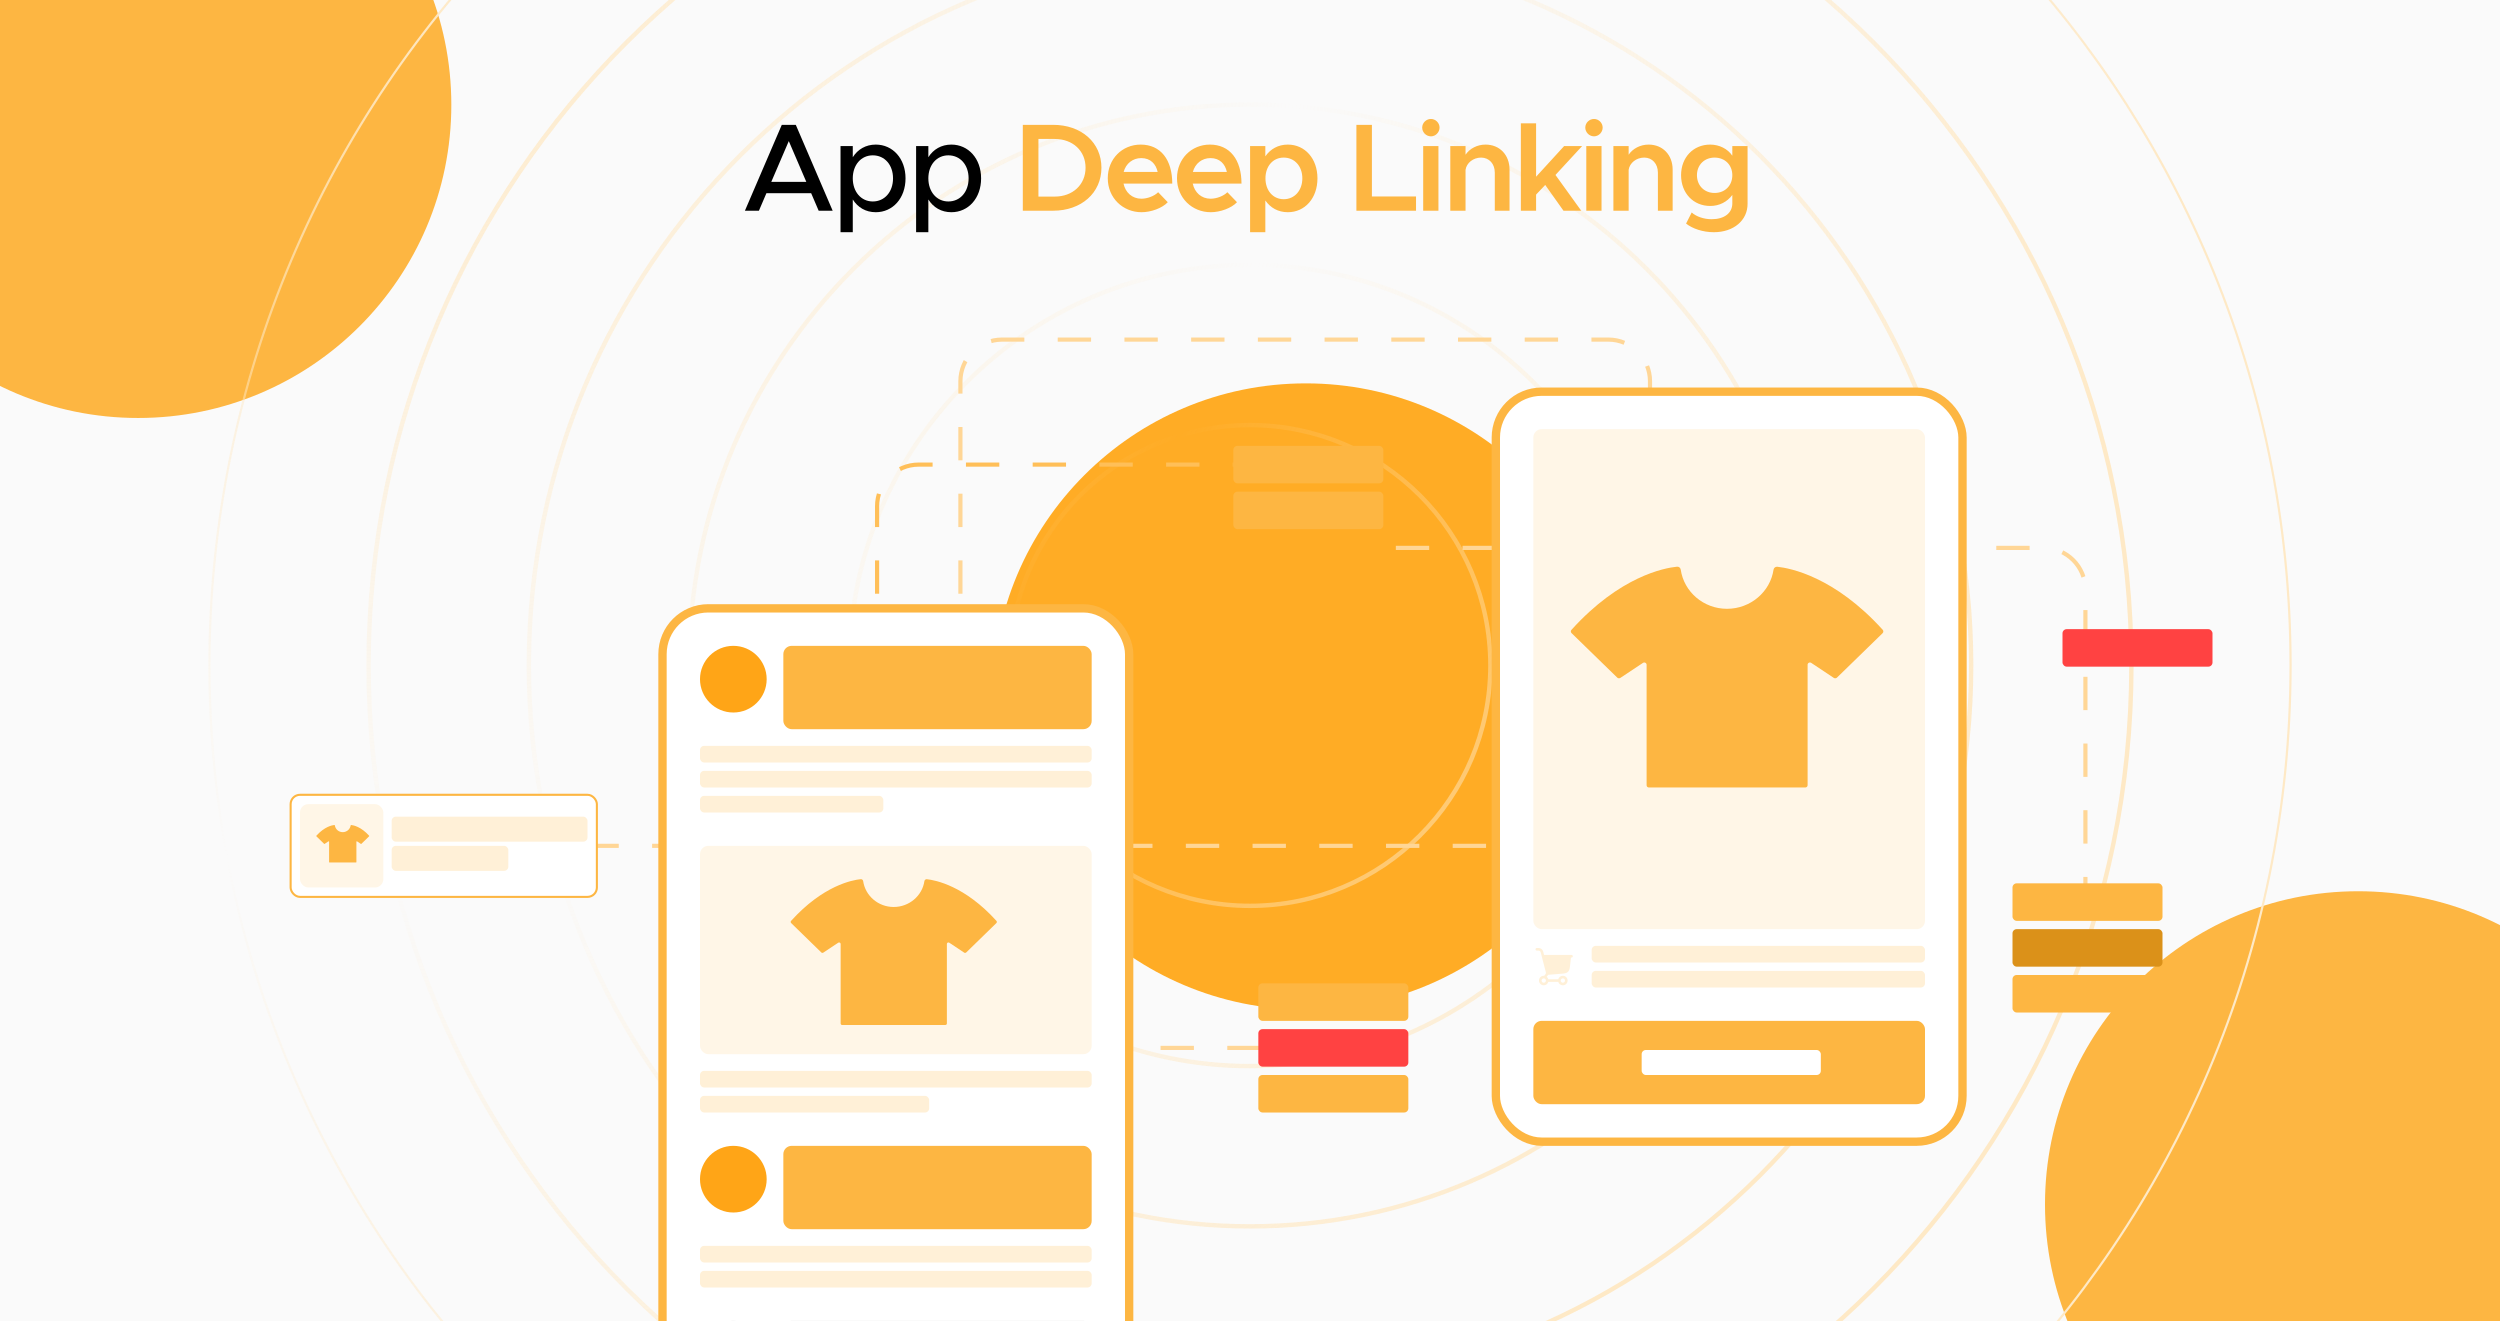 <svg xmlns="http://www.w3.org/2000/svg" width="350" height="185" viewBox="0 0 350 185" fill="none"><g clip-path="url(#clip0_2017_246)"><rect width="350" height="185" fill="#FAFAFA"></rect><g filter="url(#filter0_f_2017_246)"><circle cx="19.343" cy="14.675" r="43.843" fill="#FDB642"></circle></g><g filter="url(#filter1_f_2017_246)"><circle cx="182.819" cy="97.515" r="43.843" fill="#FFAC25"></circle></g><g filter="url(#filter2_f_2017_246)"><circle cx="330.142" cy="168.617" r="43.843" fill="#FDB642"></circle></g><path d="M175 -52.514C255.456 -52.514 320.679 12.709 320.679 93.165C320.679 173.621 255.456 238.845 175 238.845C94.543 238.845 29.321 173.621 29.321 93.165C29.321 12.709 94.544 -52.514 175 -52.514ZM298.243 93.165C298.243 161.23 243.065 216.408 175 216.408C106.935 216.408 51.757 161.23 51.757 93.165C51.757 25.1 106.935 -30.078 175 -30.078C243.065 -30.078 298.243 25.1 298.243 93.165ZM275.807 93.165C275.807 148.839 230.674 193.973 175 193.973C119.326 193.972 74.193 148.839 74.193 93.165C74.193 37.491 119.326 -7.641 175 -7.642C230.674 -7.642 275.807 37.491 275.807 93.165ZM253.372 93.165C253.372 136.448 218.283 171.537 175 171.537C131.717 171.537 96.629 136.448 96.629 93.165C96.629 49.882 131.717 14.794 175 14.794C218.283 14.794 253.372 49.882 253.372 93.165ZM230.935 93.165C230.935 124.057 205.892 149.101 175 149.101C144.108 149.1 119.064 124.057 119.064 93.165C119.064 62.273 144.108 37.23 175 37.23C205.892 37.23 230.935 62.273 230.935 93.165ZM208.5 93.165C208.5 111.666 193.501 126.665 175 126.665C156.499 126.665 141.501 111.666 141.501 93.165C141.501 74.664 156.499 59.666 175 59.666C193.501 59.666 208.499 74.664 208.5 93.165ZM208.808 93.165C208.808 74.493 193.671 59.357 175 59.357C156.328 59.358 141.192 74.493 141.192 93.165C141.192 111.837 156.328 126.973 175 126.974C193.671 126.974 208.808 111.837 208.808 93.165ZM231.244 93.165C231.244 62.102 206.062 36.921 175 36.921C143.937 36.921 118.756 62.102 118.755 93.165C118.755 124.228 143.937 149.409 175 149.409C206.062 149.409 231.244 124.228 231.244 93.165ZM253.68 93.165C253.68 49.711 218.453 14.485 175 14.485C131.546 14.486 96.32 49.712 96.32 93.165C96.32 136.619 131.546 171.846 175 171.846C218.453 171.846 253.68 136.619 253.68 93.165ZM276.116 93.165C276.116 37.32 230.844 -7.95 175 -7.95C119.155 -7.95 73.885 37.321 73.884 93.165C73.884 149.01 119.155 194.281 175 194.281C230.844 194.281 276.116 149.01 276.116 93.165ZM298.551 93.165C298.551 24.929 243.235 -30.387 175 -30.387C106.764 -30.387 51.448 24.93 51.448 93.165C51.448 161.401 106.764 216.717 175 216.717C243.235 216.717 298.551 161.401 298.551 93.165Z" stroke="url(#paint0_radial_2017_246)" stroke-width="0.309"></path><path d="M114.613 29.5L113.563 27.05H107.298L106.248 29.5H104.288L109.451 17.477H111.411L116.573 29.5H114.613ZM107.981 25.457H112.881L110.431 19.753L107.981 25.457ZM122.609 20.242C124.989 20.242 126.774 22.203 126.774 24.968C126.774 27.75 124.989 29.71 122.609 29.71C121.209 29.71 120.089 29.045 119.389 27.925V32.51H117.674V20.453H119.389V22.01C120.089 20.907 121.209 20.242 122.609 20.242ZM122.189 28.205C123.852 28.205 125.024 26.858 125.024 24.968C125.024 23.078 123.852 21.747 122.189 21.747C120.562 21.747 119.389 23.078 119.389 24.968C119.389 26.858 120.562 28.205 122.189 28.205ZM133.189 20.242C135.569 20.242 137.354 22.203 137.354 24.968C137.354 27.75 135.569 29.71 133.189 29.71C131.789 29.71 130.669 29.045 129.969 27.925V32.51H128.254V20.453H129.969V22.01C130.669 20.907 131.789 20.242 133.189 20.242ZM132.769 28.205C134.431 28.205 135.604 26.858 135.604 24.968C135.604 23.078 134.431 21.747 132.769 21.747C131.141 21.747 129.969 23.078 129.969 24.968C129.969 26.858 131.141 28.205 132.769 28.205Z" fill="black"></path><path d="M143.193 29.5V17.477H147.428C151.4 17.477 154.2 19.962 154.2 23.48C154.2 26.997 151.4 29.5 147.428 29.5H143.193ZM145.38 27.523H147.655C150.193 27.523 151.978 25.843 151.978 23.48C151.978 21.117 150.193 19.455 147.655 19.455H145.38V27.523ZM159.796 27.82C160.636 27.82 161.633 27.435 162.141 26.91L163.488 28.31C162.701 29.15 161.126 29.71 159.813 29.71C157.223 29.71 155.088 27.733 155.088 24.95C155.088 22.238 157.118 20.242 159.691 20.242C162.491 20.242 164.118 22.36 164.118 25.703H157.293C157.556 26.945 158.501 27.82 159.796 27.82ZM159.778 22.133C158.588 22.133 157.626 22.885 157.311 24.075H162.071C161.826 22.938 161.056 22.133 159.778 22.133ZM169.486 27.82C170.326 27.82 171.324 27.435 171.831 26.91L173.179 28.31C172.391 29.15 170.816 29.71 169.504 29.71C166.914 29.71 164.779 27.733 164.779 24.95C164.779 22.238 166.809 20.242 169.381 20.242C172.181 20.242 173.809 22.36 173.809 25.703H166.984C167.246 26.945 168.191 27.82 169.486 27.82ZM169.469 22.133C168.279 22.133 167.316 22.885 167.001 24.075H171.761C171.516 22.938 170.746 22.133 169.469 22.133ZM180.297 20.242C182.694 20.242 184.444 22.203 184.444 24.968C184.444 27.75 182.694 29.71 180.297 29.71C178.949 29.71 177.864 29.098 177.147 28.065V32.51H175.012V20.453H177.147V21.887C177.864 20.855 178.949 20.242 180.297 20.242ZM179.719 27.89C181.242 27.89 182.327 26.665 182.327 24.968C182.327 23.27 181.242 22.062 179.719 22.062C178.214 22.062 177.164 23.27 177.164 24.968C177.164 26.665 178.214 27.89 179.719 27.89ZM192.066 27.505H198.244V29.5H189.896V17.477H192.066V27.505ZM200.331 19.087C199.649 19.087 199.106 18.51 199.106 17.863C199.106 17.215 199.649 16.655 200.331 16.655C200.996 16.655 201.539 17.215 201.539 17.863C201.539 18.51 200.996 19.087 200.331 19.087ZM199.246 29.5V20.453H201.381V29.5H199.246ZM207.976 20.242C209.953 20.242 211.336 21.695 211.336 23.742V29.5H209.271V24.163C209.271 22.938 208.483 22.062 207.363 22.062C206.243 22.062 205.316 22.815 205.176 23.777V29.5H203.041V20.453H205.176V21.66C205.736 20.82 206.786 20.242 207.976 20.242ZM221.494 20.453L217.766 24.495L221.371 29.5H218.886L216.331 25.895L215.054 27.242V29.5H212.919V17.267H215.054V24.74L218.974 20.453H221.494ZM223.165 19.087C222.483 19.087 221.94 18.51 221.94 17.863C221.94 17.215 222.483 16.655 223.165 16.655C223.83 16.655 224.373 17.215 224.373 17.863C224.373 18.51 223.83 19.087 223.165 19.087ZM222.08 29.5V20.453H224.215V29.5H222.08ZM230.81 20.242C232.787 20.242 234.17 21.695 234.17 23.742V29.5H232.105V24.163C232.105 22.938 231.317 22.062 230.197 22.062C229.077 22.062 228.15 22.815 228.01 23.777V29.5H225.875V20.453H228.01V21.66C228.57 20.82 229.62 20.242 230.81 20.242ZM242.525 20.453H244.66V28.538C244.66 30.865 242.7 32.51 239.935 32.51C238.378 32.51 236.943 32.002 236.05 31.302L236.838 29.745C237.468 30.323 238.553 30.69 239.62 30.69C241.405 30.69 242.525 29.832 242.525 28.468V27.295C241.808 28.258 240.723 28.835 239.428 28.835C237.083 28.835 235.35 27.05 235.35 24.53C235.35 22.01 237.083 20.242 239.428 20.242C240.705 20.242 241.878 20.837 242.525 21.8V20.453ZM240.04 27.015C241.493 27.015 242.525 25.983 242.525 24.53C242.525 23.095 241.493 22.062 240.04 22.062C238.605 22.062 237.573 23.095 237.573 24.53C237.573 25.983 238.605 27.015 240.04 27.015Z" fill="#FDB642"></path><path d="M134.458 83.126V53.376C134.458 50.155 137.07 47.543 140.292 47.543H225.167C228.388 47.543 231 50.155 231 53.376V55.126" stroke="#FFD696" stroke-width="0.583" stroke-dasharray="4.67 4.67"></path><path d="M195.417 76.707H286.125C289.347 76.707 291.958 79.319 291.958 82.54V125.124" stroke="#FFD696" stroke-width="0.583" stroke-dasharray="4.67 4.67"></path><path d="M81.958 118.418H225.167" stroke="#FFD696" stroke-width="0.583" stroke-dasharray="4.67 4.67"></path><path d="M134.458 146.707H184.333" stroke="#FFD696" stroke-width="0.583" stroke-dasharray="4.67 4.67"></path><path d="M122.792 83.126V70.876C122.792 67.655 125.403 65.043 128.625 65.043H172.667" stroke="#FFBF58" stroke-width="0.583" stroke-dasharray="4.67 4.67"></path><rect x="172.667" y="62.418" width="21" height="5.25" rx="0.583" fill="#FDB642"></rect><rect x="172.667" y="68.832" width="21" height="5.25" rx="0.583" fill="#FDB642"></rect><rect x="176.167" y="144.082" width="21" height="5.25" rx="0.583" fill="#FF4242"></rect><rect x="176.167" y="137.668" width="21" height="5.25" rx="0.583" fill="#FDB642"></rect><rect x="176.167" y="150.5" width="21" height="5.25" rx="0.583" fill="#FDB642"></rect><rect x="281.75" y="130.082" width="21" height="5.25" rx="0.583" fill="#DB9119"></rect><rect x="281.75" y="123.668" width="21" height="5.25" rx="0.583" fill="#FDB642"></rect><rect x="281.75" y="136.5" width="21" height="5.25" rx="0.583" fill="#FDB642"></rect><rect x="288.75" y="88.082" width="21" height="5.25" rx="0.583" fill="#FF4242"></rect><rect x="209.417" y="54.835" width="65.333" height="105" rx="6.417" fill="white"></rect><rect x="209.417" y="54.835" width="65.333" height="105" rx="6.417" stroke="#FDB642" stroke-width="1.167"></rect><rect x="214.667" y="60.082" width="54.833" height="70" rx="1.167" fill="#FFF6E7"></rect><path d="M263.57 88.639L257.169 94.871C257.052 94.977 256.866 94.994 256.741 94.911L253.578 92.807C253.36 92.659 253.065 92.807 253.065 93.069V109.93C253.065 110.11 252.922 110.249 252.736 110.249H230.844C230.658 110.249 230.524 110.11 230.524 109.93V93.069C230.524 92.807 230.221 92.659 230.011 92.807L226.84 94.911C226.714 94.994 226.529 94.977 226.42 94.871L220.02 88.639C219.885 88.508 219.885 88.303 220.003 88.18C226.773 80.687 232.988 79.516 234.78 79.336C235.049 79.303 235.26 79.499 235.301 79.745C235.756 82.857 238.489 85.232 241.778 85.232C245.067 85.232 247.842 82.857 248.296 79.745C248.338 79.499 248.565 79.319 248.817 79.344C250.634 79.54 256.841 80.728 263.586 88.179C263.696 88.302 263.696 88.508 263.57 88.639Z" fill="#FDB642"></path><rect x="214.667" y="142.918" width="54.833" height="11.667" rx="1.167" fill="#FDB642"></rect><rect x="222.833" y="132.418" width="46.667" height="2.333" rx="0.583" fill="#FFF0D7"></rect><rect x="222.833" y="135.918" width="46.667" height="2.333" rx="0.583" fill="#FFF0D7"></rect><path d="M219.102 137.276C219.102 137.108 218.966 136.972 218.799 136.972C218.631 136.972 218.495 137.108 218.495 137.276C218.495 137.444 218.631 137.58 218.799 137.58C218.966 137.58 219.102 137.444 219.102 137.276ZM215.821 137.276C215.821 137.444 215.957 137.58 216.125 137.58C216.293 137.58 216.429 137.444 216.429 137.276C216.429 137.108 216.293 136.973 216.125 136.972C215.957 136.972 215.821 137.108 215.821 137.276ZM219.467 137.276C219.467 137.645 219.168 137.944 218.799 137.944C218.493 137.944 218.235 137.739 218.156 137.458H216.767C216.688 137.739 216.431 137.944 216.125 137.944C215.756 137.944 215.456 137.645 215.456 137.276C215.456 136.907 215.756 136.608 216.125 136.608C216.146 136.608 216.166 136.609 216.186 136.611L216.367 136.378L216.402 136.32C216.43 136.259 216.436 136.19 216.42 136.125L215.696 133.315C215.662 133.182 215.537 133.083 215.387 133.083H215.153C215.052 133.083 214.97 133.002 214.97 132.901C214.97 132.8 215.052 132.719 215.153 132.719H215.387C215.697 132.719 215.972 132.924 216.049 133.224L216.17 133.691H220.014C220.114 133.691 220.196 133.773 220.196 133.873C220.196 133.974 220.114 134.056 220.014 134.056H219.934L219.797 135.286C219.761 135.614 219.702 135.879 219.521 136.055C219.341 136.23 219.075 136.281 218.746 136.309L216.73 136.476C216.71 136.52 216.685 136.562 216.656 136.6L216.538 136.751C216.647 136.837 216.728 136.956 216.767 137.094H218.156C218.235 136.813 218.493 136.608 218.799 136.608C219.168 136.608 219.467 136.907 219.467 137.276Z" fill="#FFF0D7"></path><rect x="229.833" y="147" width="25.083" height="3.5" rx="0.583" fill="white"></rect><rect x="92.75" y="85.167" width="65.333" height="123.667" rx="6.417" fill="white"></rect><rect x="92.75" y="85.167" width="65.333" height="123.667" rx="6.417" stroke="#FDB642" stroke-width="1.167"></rect><circle cx="102.667" cy="95.085" r="4.667" fill="#FFA517"></circle><circle cx="102.667" cy="165.085" r="4.667" fill="#FFA517"></circle><circle cx="102.667" cy="189.585" r="4.667" fill="#D9D9D9"></circle><rect x="109.667" y="90.418" width="43.167" height="11.667" rx="1.167" fill="#FDB642"></rect><rect x="109.667" y="160.418" width="43.167" height="11.667" rx="1.167" fill="#FDB642"></rect><rect x="109.667" y="184.918" width="43.167" height="11.667" rx="1.167" fill="#D9D9D9"></rect><rect x="98" y="118.418" width="54.833" height="29.167" rx="1.167" fill="#FFF6E7"></rect><path d="M139.494 129.228L135.271 133.343C135.193 133.413 135.071 133.425 134.988 133.37L132.901 131.98C132.757 131.883 132.563 131.98 132.563 132.154V143.288C132.563 143.407 132.468 143.499 132.346 143.499H117.902C117.78 143.499 117.691 143.407 117.691 143.288V132.154C117.691 131.98 117.491 131.883 117.353 131.98L115.261 133.37C115.177 133.425 115.055 133.413 114.983 133.343L110.761 129.228C110.672 129.142 110.672 129.006 110.749 128.925C115.216 123.977 119.317 123.204 120.499 123.084C120.677 123.063 120.815 123.193 120.843 123.355C121.143 125.41 122.946 126.978 125.116 126.978C127.286 126.978 129.117 125.41 129.416 123.355C129.444 123.193 129.594 123.073 129.76 123.09C130.959 123.22 135.054 124.004 139.505 128.925C139.577 129.006 139.577 129.142 139.494 129.228Z" fill="#FDB642"></path><rect x="98" y="174.418" width="54.833" height="2.333" rx="0.583" fill="#FFF0D7"></rect><rect x="98" y="104.418" width="54.833" height="2.333" rx="0.583" fill="#FFF0D7"></rect><rect x="98" y="107.918" width="54.833" height="2.333" rx="0.583" fill="#FFF0D7"></rect><rect x="98" y="177.918" width="54.833" height="2.333" rx="0.583" fill="#FFF0D7"></rect><rect x="98" y="149.918" width="54.833" height="2.333" rx="0.583" fill="#FFF0D7"></rect><rect x="98" y="153.418" width="32.083" height="2.333" rx="0.583" fill="#FFF0D7"></rect><rect x="98" y="111.418" width="25.667" height="2.333" rx="0.583" fill="#FFF0D7"></rect><rect x="40.688" y="111.272" width="42.875" height="14.292" rx="1.312" fill="white"></rect><rect x="40.688" y="111.272" width="42.875" height="14.292" rx="1.312" stroke="#FDB642" stroke-width="0.292"></rect><rect x="42" y="112.582" width="11.667" height="11.667" rx="1.167" fill="#FFF6E7"></rect><path d="M51.679 117.08L50.593 118.138C50.573 118.156 50.541 118.159 50.52 118.145L49.984 117.788C49.947 117.763 49.897 117.788 49.897 117.832V120.695C49.897 120.726 49.872 120.749 49.841 120.749H46.127C46.096 120.749 46.073 120.726 46.073 120.695V117.832C46.073 117.788 46.022 117.763 45.986 117.788L45.448 118.145C45.426 118.159 45.395 118.156 45.377 118.138L44.291 117.08C44.268 117.058 44.268 117.023 44.288 117.002C45.437 115.73 46.491 115.531 46.795 115.501C46.84 115.495 46.876 115.528 46.883 115.57C46.96 116.099 47.424 116.502 47.982 116.502C48.54 116.502 49.011 116.099 49.088 115.57C49.095 115.528 49.133 115.498 49.176 115.502C49.484 115.535 50.537 115.737 51.681 117.002C51.7 117.023 51.7 117.058 51.679 117.08Z" fill="#FDB642"></path><rect x="54.833" y="114.332" width="27.417" height="3.5" rx="0.583" fill="#FFF0D7"></rect><rect x="54.833" y="118.418" width="16.333" height="3.5" rx="0.583" fill="#FFF0D7"></rect></g><defs><filter id="filter0_f_2017_246" x="-219.358" y="-224.026" width="477.402" height="477.404" filterUnits="userSpaceOnUse" color-interpolation-filters="sRGB"><feGaussianBlur stdDeviation="97.429"></feGaussianBlur></filter><filter id="filter1_f_2017_246" x="-7.168" y="-92.472" width="379.973" height="379.975" filterUnits="userSpaceOnUse" color-interpolation-filters="sRGB"><feGaussianBlur stdDeviation="73.072"></feGaussianBlur></filter><filter id="filter2_f_2017_246" x="91.441" y="-70.085" width="477.402" height="477.404" filterUnits="userSpaceOnUse" color-interpolation-filters="sRGB"><feGaussianBlur stdDeviation="97.429"></feGaussianBlur></filter><radialGradient id="paint0_radial_2017_246" cx="0" cy="0" r="1" gradientUnits="userSpaceOnUse" gradientTransform="translate(55.708 -2.793) rotate(1.203) scale(250.013)"><stop stop-color="#FEE9C6"></stop><stop offset="0.505" stop-color="#FEE9C6" stop-opacity="0"></stop><stop offset="1" stop-color="#FEE9C6"></stop></radialGradient><clipPath id="clip0_2017_246"><rect width="350" height="185" fill="white"></rect></clipPath></defs></svg>
